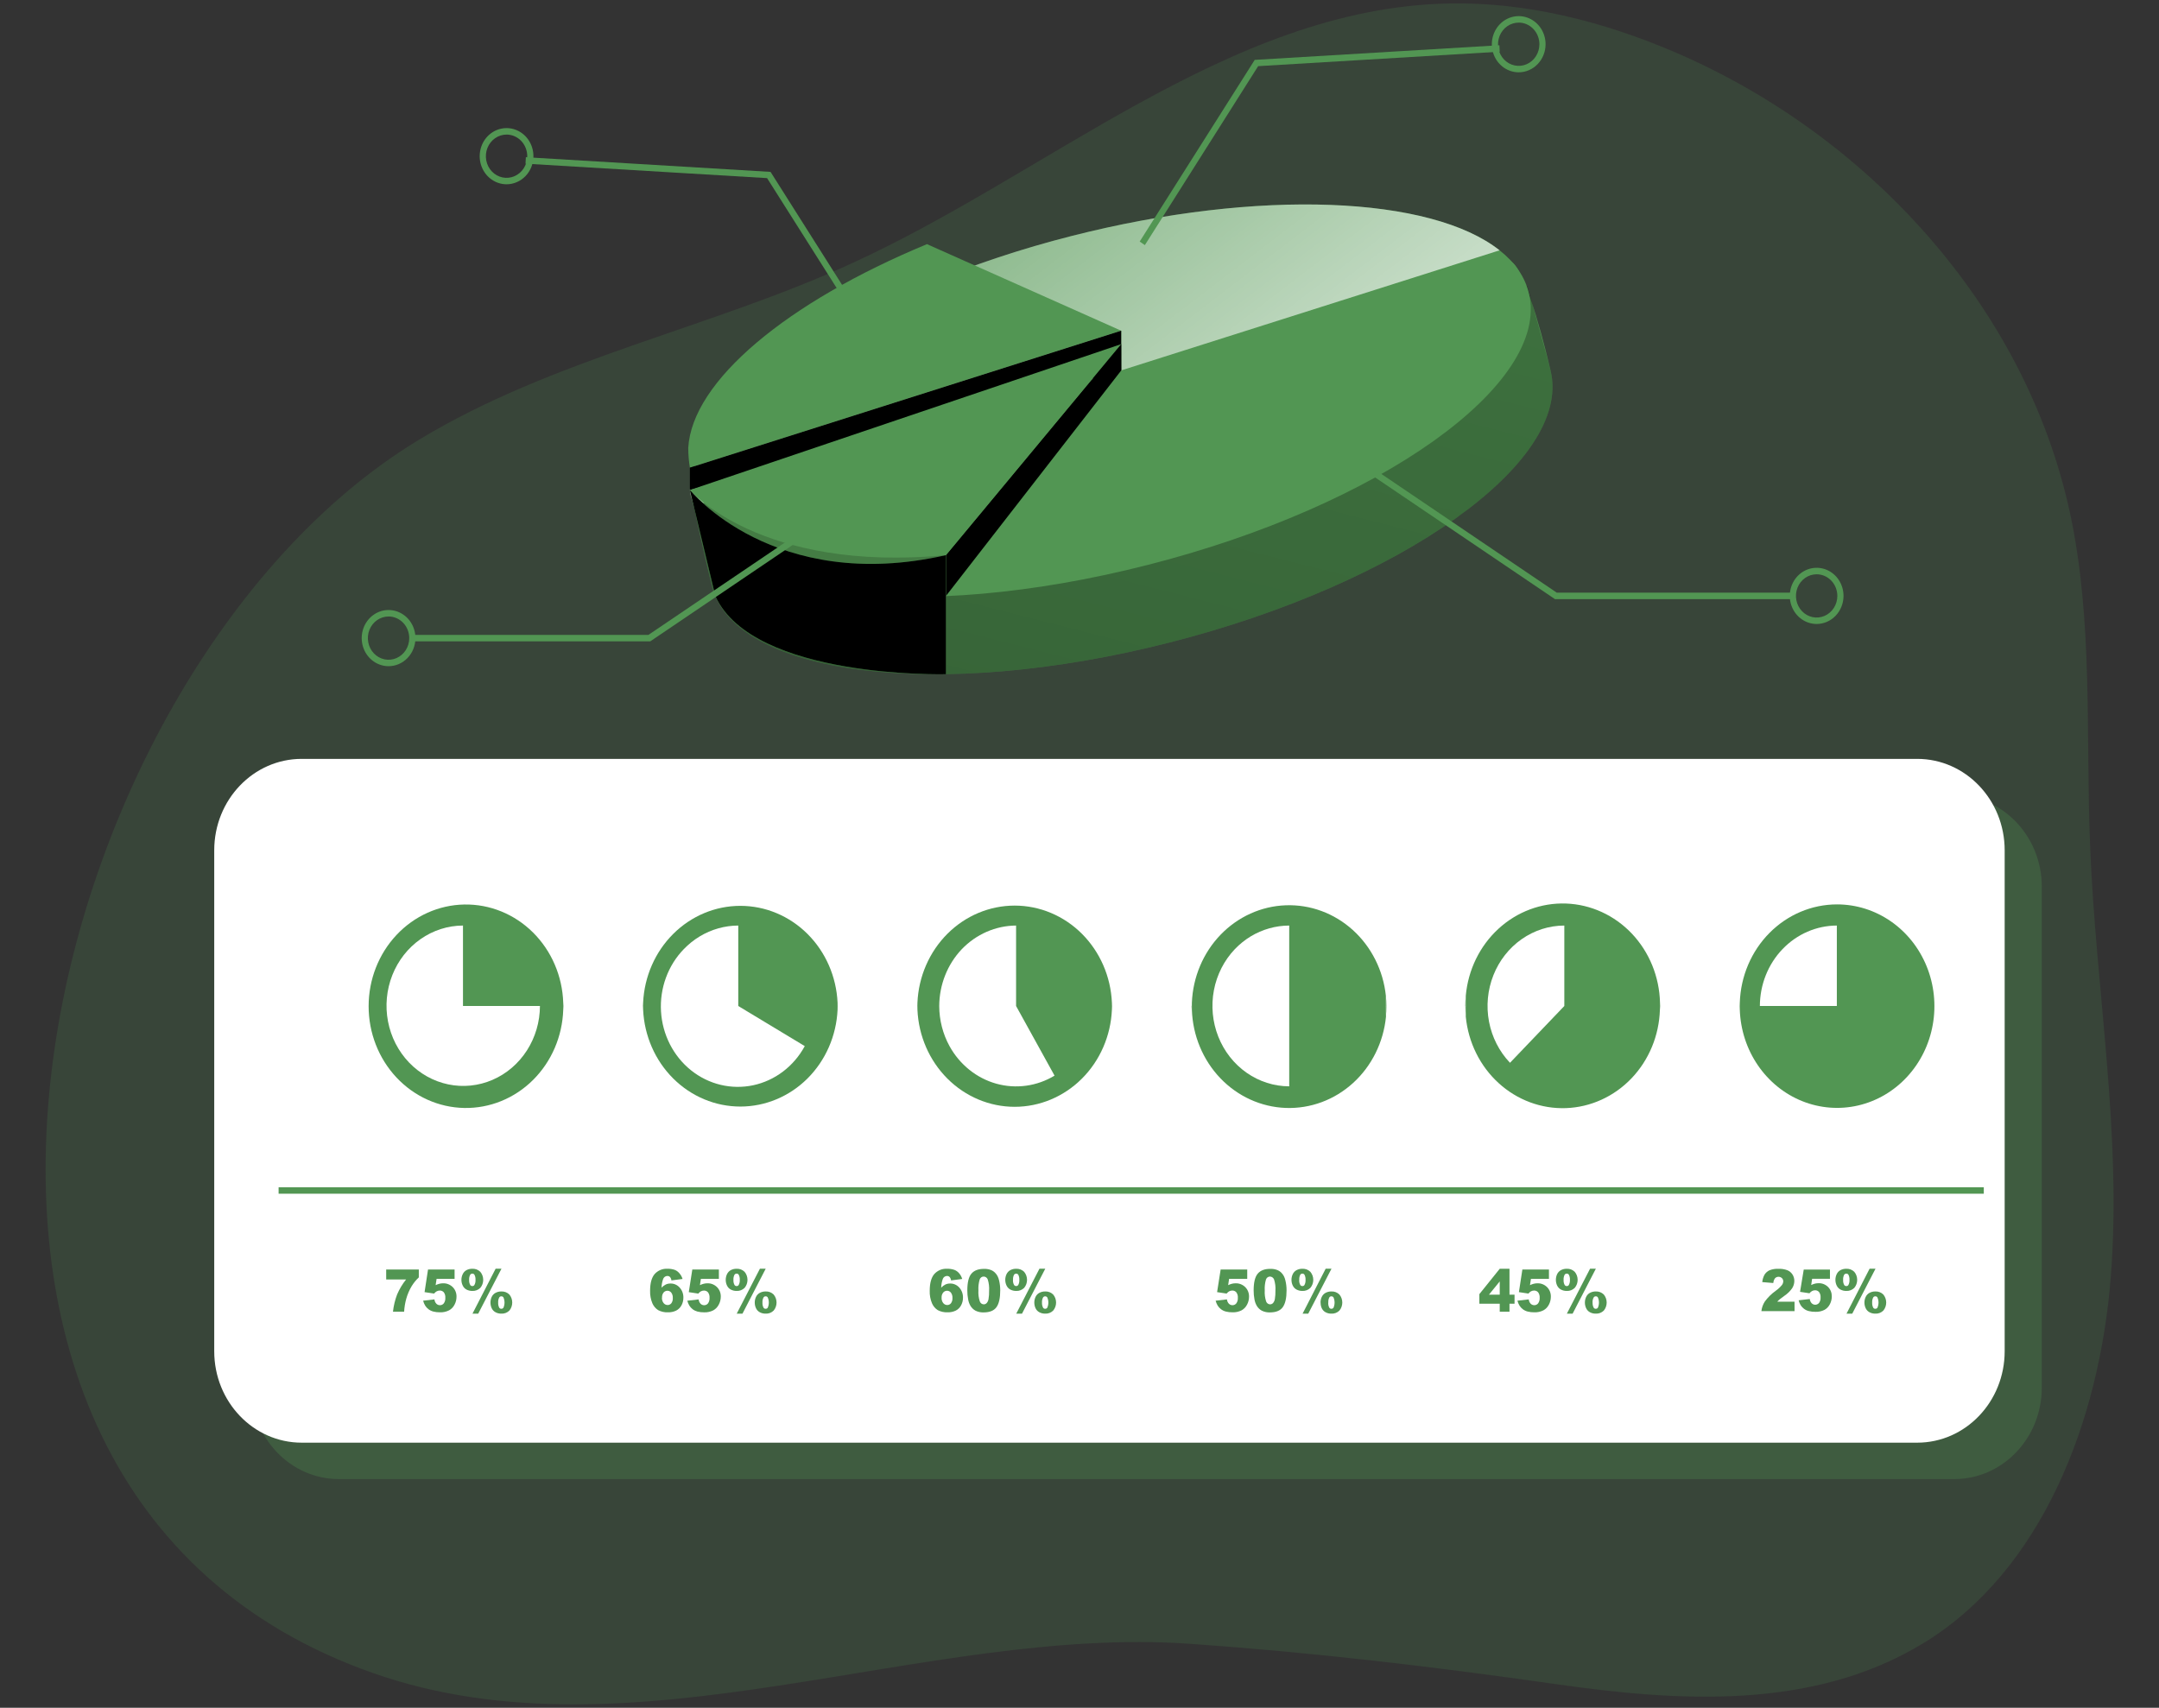 <svg width="292" height="231" viewBox="0 0 292 231" fill="none" xmlns="http://www.w3.org/2000/svg">
<rect x="0" y="0" width="292" height="231" fill="#333333" stroke="none"/>
<g clip-path="url(#clip0)">
<path opacity="0.18" d="M153.851 14.082C141.057 21.123 128.535 29.493 115.404 35.526C96.117 44.408 74.818 48.47 56.583 59.531C4.418 91.157 -21.654 201.065 50.537 226.334C85.649 238.625 124.883 219.811 160.985 222.349C177.56 223.514 193.67 225.406 210.34 227.791C226.872 230.149 245.07 231.407 260.065 222.305C276.187 212.52 283.945 192.193 285.476 172.771C287.007 153.349 283.455 133.918 282.684 114.445C282.072 99.402 283.125 84.125 279.971 69.428C273.864 41.054 252.127 17.968 226.361 6.989C216.735 2.886 206.418 0.268 196.024 0.469C180.986 0.748 167.27 6.698 153.851 14.082Z" fill="#529653"/>
<path d="M158.174 86.91C126.839 94.896 99.108 91.41 96.249 79.123C96.049 78.278 93.591 67.901 93.631 67.011C93.631 66.986 94.975 67.011 94.984 66.97C95.661 55.079 118.699 49.862 147.811 42.434C173.378 35.923 195.311 28.174 204.529 35.478C206.611 37.124 209.207 47.961 209.734 50.227C212.602 62.521 189.515 78.931 158.174 86.91Z" fill="#529653"/>
<path d="M158.174 86.91C126.839 94.896 99.108 91.41 96.249 79.123C96.049 78.278 93.38 66.586 93.38 66.586C94.056 54.692 118.699 49.862 147.811 42.434C173.378 35.923 197.35 31.414 206.571 38.718C206.571 38.718 209.207 47.964 209.734 50.24C212.602 62.521 189.515 78.931 158.174 86.91Z" fill="url(#paint0_linear)"/>
<path opacity="0.29" d="M264.318 107.57H45.825C39.291 107.57 33.995 113.107 33.995 119.938V187.696C33.995 194.526 39.291 200.063 45.825 200.063H264.318C270.851 200.063 276.148 194.526 276.148 187.696V119.938C276.148 113.107 270.851 107.57 264.318 107.57Z" fill="#529653"/>
<path d="M259.297 102.648H40.804C34.27 102.648 28.974 108.185 28.974 115.015V182.773C28.974 189.604 34.27 195.141 40.804 195.141H259.297C265.83 195.141 271.127 189.604 271.127 182.773V115.015C271.127 108.185 265.83 102.648 259.297 102.648Z" fill="white"/>
<path d="M86.957 136.104C86.957 136.264 86.975 136.424 86.981 136.578C86.981 136.418 86.981 136.258 86.981 136.104H86.957Z" fill="#529653"/>
<path d="M86.981 135.627C86.981 135.787 86.957 135.947 86.957 136.104H86.99C86.99 135.944 86.984 135.787 86.981 135.627Z" fill="#529653"/>
<path d="M124.059 136.104C124.059 136.264 124.078 136.424 124.081 136.578C124.081 136.418 124.081 136.258 124.081 136.104H124.059Z" fill="#529653"/>
<path d="M124.081 135.627C124.081 135.787 124.059 135.947 124.059 136.104H124.093C124.093 135.944 124.084 135.787 124.081 135.627Z" fill="#529653"/>
<path d="M76.168 136.104H76.201C76.201 135.944 76.183 135.784 76.177 135.627C76.177 135.787 76.168 135.944 76.168 136.104Z" fill="#529653"/>
<path d="M76.177 136.578C76.177 136.418 76.201 136.258 76.201 136.104H76.168C76.168 136.261 76.177 136.418 76.177 136.578Z" fill="#529653"/>
<path d="M161.199 135.627C161.199 135.787 161.174 135.947 161.174 136.104H161.199C161.199 135.944 161.199 135.787 161.199 135.627Z" fill="#529653"/>
<path d="M113.268 136.104H113.304C113.304 135.941 113.286 135.784 113.28 135.627C113.277 135.787 113.268 135.944 113.268 136.104Z" fill="#529653"/>
<path d="M161.159 136.104C161.159 136.264 161.178 136.424 161.184 136.578C161.184 136.418 161.184 136.258 161.184 136.104H161.159Z" fill="#529653"/>
<path d="M113.28 136.578C113.28 136.418 113.304 136.258 113.304 136.104H113.268C113.268 136.261 113.277 136.418 113.28 136.578Z" fill="#529653"/>
<path d="M150.383 136.578C150.383 136.418 150.404 136.258 150.404 136.104H150.37C150.37 136.261 150.38 136.418 150.383 136.578Z" fill="#529653"/>
<path d="M198.189 136.104C198.188 136.576 198.21 137.047 198.256 137.516C198.28 137.048 198.296 136.578 198.296 136.104H198.189Z" fill="#529653"/>
<path d="M198.244 134.69C198.198 135.16 198.175 135.632 198.176 136.104H198.283C198.296 135.627 198.28 135.157 198.244 134.69Z" fill="#529653"/>
<path d="M150.37 136.104H150.404C150.404 135.944 150.386 135.784 150.383 135.627C150.38 135.787 150.37 135.944 150.37 136.104Z" fill="#529653"/>
<path d="M235.325 136.104C235.325 135.944 235.325 135.784 235.325 135.627C235.325 135.787 235.301 135.947 235.301 136.104H235.325Z" fill="#529653"/>
<path d="M187.436 137.516C187.483 137.047 187.507 136.576 187.507 136.104H187.397C187.397 136.578 187.412 137.048 187.436 137.516Z" fill="#529653"/>
<path d="M187.397 136.104H187.507C187.507 135.632 187.483 135.16 187.436 134.69C187.412 135.157 187.397 135.627 187.397 136.104Z" fill="#529653"/>
<path d="M235.288 136.104C235.288 136.264 235.307 136.424 235.313 136.578C235.313 136.418 235.313 136.258 235.313 136.104H235.288Z" fill="#529653"/>
<path d="M224.499 136.104H224.533C224.533 135.944 224.515 135.784 224.512 135.627C224.509 135.787 224.499 135.944 224.499 136.104Z" fill="#529653"/>
<path d="M224.512 136.578C224.512 136.418 224.533 136.258 224.533 136.104H224.499C224.499 136.261 224.509 136.418 224.512 136.578Z" fill="#529653"/>
<path d="M76.177 135.627C76.057 132.021 74.586 128.608 72.082 126.124C69.579 123.64 66.242 122.284 62.791 122.347C59.34 122.41 56.05 123.887 53.631 126.461C51.211 129.035 49.856 132.499 49.856 136.107C49.856 139.716 51.211 143.18 53.631 145.754C56.05 148.328 59.34 149.805 62.791 149.868C66.242 149.931 69.579 148.575 72.082 146.091C74.586 143.607 76.057 140.194 76.177 136.588C76.177 136.428 76.177 136.268 76.177 136.114C76.177 135.96 76.177 135.787 76.177 135.627Z" fill="#529653"/>
<path d="M113.28 135.627C113.117 132.096 111.66 128.766 109.212 126.327C106.764 123.888 103.512 122.528 100.13 122.528C96.749 122.528 93.497 123.888 91.049 126.327C88.601 128.766 87.144 132.096 86.981 135.627C86.981 135.787 86.981 135.947 86.981 136.104C86.981 136.261 86.981 136.424 86.981 136.578C87.144 140.109 88.601 143.439 91.049 145.878C93.497 148.317 96.749 149.677 100.13 149.677C103.512 149.677 106.764 148.317 109.212 145.878C111.66 143.439 113.117 140.109 113.28 136.578C113.28 136.418 113.28 136.258 113.28 136.104C113.28 135.951 113.277 135.787 113.28 135.627Z" fill="#529653"/>
<path d="M187.436 134.69C187.071 131.242 185.473 128.066 182.964 125.797C180.455 123.528 177.218 122.333 173.902 122.452C170.586 122.57 167.435 123.993 165.08 126.436C162.725 128.879 161.339 132.162 161.199 135.627C161.199 135.787 161.199 135.947 161.199 136.104C161.199 136.261 161.199 136.424 161.199 136.578C161.313 140.064 162.688 143.374 165.047 145.841C167.406 148.307 170.572 149.745 173.906 149.864C177.241 149.983 180.494 148.775 183.008 146.482C185.523 144.19 187.111 140.985 187.452 137.516C187.427 137.048 187.412 136.578 187.412 136.104C187.412 135.631 187.412 135.157 187.436 134.69Z" fill="#529653"/>
<path d="M150.383 135.627C150.228 132.09 148.774 128.751 146.325 126.305C143.876 123.859 140.619 122.494 137.232 122.494C133.845 122.494 130.588 123.859 128.138 126.305C125.689 128.751 124.236 132.09 124.081 135.627C124.081 135.787 124.081 135.947 124.081 136.104C124.081 136.261 124.081 136.424 124.081 136.578C124.236 140.115 125.689 143.454 128.138 145.9C130.588 148.346 133.845 149.711 137.232 149.711C140.619 149.711 143.876 148.346 146.325 145.9C148.774 143.454 150.228 140.115 150.383 136.578C150.383 136.418 150.383 136.258 150.383 136.104C150.383 135.951 150.38 135.787 150.383 135.627Z" fill="#529653"/>
<path d="M224.512 135.627C224.428 132.119 223.065 128.776 220.703 126.283C218.34 123.79 215.155 122.335 211.8 122.215C208.445 122.096 205.173 123.32 202.653 125.639C200.134 127.958 198.556 131.195 198.244 134.689C198.268 135.157 198.283 135.627 198.283 136.104C198.283 136.581 198.283 137.064 198.244 137.516C198.579 140.99 200.165 144.201 202.681 146.498C205.196 148.795 208.453 150.007 211.791 149.888C215.129 149.769 218.299 148.327 220.659 145.856C223.019 143.384 224.391 140.068 224.499 136.578C224.499 136.418 224.499 136.258 224.499 136.104C224.499 135.95 224.509 135.787 224.512 135.627Z" fill="#529653"/>
<path d="M248.453 122.332C245.04 122.334 241.762 123.721 239.308 126.202C236.855 128.682 235.419 132.062 235.304 135.627C235.304 135.787 235.304 135.947 235.304 136.104C235.304 136.261 235.304 136.424 235.304 136.578C235.394 139.278 236.243 141.891 237.745 144.09C239.246 146.289 241.333 147.977 243.746 148.945C246.159 149.912 248.791 150.116 251.314 149.53C253.837 148.945 256.139 147.596 257.933 145.651C259.728 143.707 260.935 141.254 261.405 138.597C261.875 135.94 261.587 133.198 260.576 130.711C259.565 128.225 257.876 126.104 255.721 124.614C253.565 123.124 251.037 122.33 248.453 122.332Z" fill="#529653"/>
<path d="M62.617 136.075V125.193C60.568 125.2 58.567 125.841 56.866 127.036C55.165 128.23 53.84 129.925 53.059 131.905C52.278 133.886 52.075 136.064 52.477 138.165C52.878 140.266 53.865 142.195 55.315 143.71C56.764 145.225 58.609 146.257 60.619 146.677C62.628 147.097 64.712 146.885 66.606 146.068C68.501 145.252 70.121 143.867 71.264 142.088C72.407 140.31 73.02 138.218 73.027 136.075H62.617Z" fill="white"/>
<path d="M99.849 136.075V125.193C98.022 125.199 96.228 125.704 94.644 126.656C93.857 127.13 93.132 127.709 92.486 128.378C91.425 129.47 90.601 130.786 90.069 132.24C89.536 133.693 89.308 135.248 89.4 136.802C89.491 138.355 89.901 139.869 90.6 141.243C91.299 142.617 92.272 143.818 93.452 144.765C94.633 145.712 95.995 146.384 97.445 146.734C98.895 147.085 100.4 147.106 101.859 146.797C103.318 146.487 104.696 145.854 105.901 144.941C107.106 144.027 108.109 142.854 108.844 141.501L99.849 136.075Z" fill="white"/>
<path d="M137.423 136.075V125.193C134.667 125.21 132.028 126.36 130.075 128.394C128.136 130.438 127.042 133.196 127.029 136.075C127.034 137.986 127.516 139.861 128.428 141.517C129.807 144.011 132.077 145.832 134.738 146.58C137.401 147.324 140.237 146.934 142.625 145.495L137.423 136.075Z" fill="white"/>
<path d="M174.364 136.075V125.193C172.537 125.199 170.743 125.704 169.159 126.656C168.377 127.132 167.657 127.71 167.016 128.378C165.565 129.9 164.578 131.836 164.178 133.944C163.779 136.051 163.985 138.235 164.771 140.22C165.557 142.205 166.887 143.903 168.594 145.099C170.301 146.295 172.309 146.936 174.364 146.942V136.059V136.075Z" fill="white"/>
<path d="M211.571 136.075V125.193C209.516 125.198 207.508 125.839 205.801 127.036C204.094 128.232 202.763 129.929 201.978 131.914C201.192 133.9 200.986 136.084 201.385 138.191C201.785 140.299 202.772 142.235 204.223 143.757L211.571 136.075Z" fill="white"/>
<path d="M248.428 136.075V125.193C245.67 125.2 243.026 126.349 241.075 128.388C239.124 130.427 238.026 133.191 238.019 136.075H248.428Z" fill="white"/>
<path d="M52.23 171.718H56.644V172.784C56.275 173.13 55.952 173.526 55.683 173.962C55.363 174.494 55.115 175.07 54.945 175.674C54.788 176.245 54.691 176.832 54.657 177.425H53.148C53.236 176.623 53.425 175.838 53.711 175.088C54.024 174.36 54.431 173.681 54.921 173.069H52.233L52.23 171.718Z" fill="#529653"/>
<path d="M57.89 171.718H61.482V172.979H59.048L58.919 173.834C59.079 173.754 59.246 173.692 59.418 173.648C59.578 173.606 59.743 173.585 59.908 173.584C60.151 173.573 60.393 173.614 60.621 173.703C60.849 173.792 61.057 173.928 61.234 174.103C61.4 174.27 61.532 174.472 61.619 174.696C61.707 174.92 61.749 175.16 61.742 175.402C61.742 175.772 61.653 176.137 61.482 176.461C61.315 176.794 61.056 177.065 60.738 177.239C60.356 177.432 59.936 177.524 59.513 177.508C59.204 177.513 58.895 177.478 58.595 177.402C58.36 177.34 58.138 177.232 57.942 177.082C57.77 176.951 57.622 176.788 57.505 176.602C57.38 176.396 57.286 176.172 57.226 175.936L58.757 175.76C58.776 175.981 58.868 176.188 59.017 176.346C59.148 176.477 59.323 176.548 59.504 176.545C59.603 176.547 59.701 176.526 59.791 176.482C59.882 176.439 59.961 176.375 60.024 176.295C60.176 176.079 60.249 175.813 60.229 175.546C60.251 175.28 60.178 175.014 60.024 174.8C59.953 174.722 59.867 174.66 59.772 174.619C59.676 174.578 59.573 174.559 59.47 174.563C59.323 174.565 59.178 174.603 59.048 174.675C58.919 174.752 58.805 174.853 58.711 174.973L57.422 174.778L57.89 171.718Z" fill="#529653"/>
<path d="M62.406 173.117C62.405 172.855 62.463 172.596 62.575 172.361C62.681 172.126 62.857 171.933 63.077 171.811C63.325 171.677 63.602 171.611 63.882 171.619C64.079 171.608 64.275 171.639 64.461 171.709C64.646 171.779 64.815 171.888 64.96 172.029C65.214 172.329 65.354 172.716 65.354 173.117C65.354 173.518 65.214 173.905 64.96 174.205C64.815 174.345 64.646 174.454 64.461 174.524C64.275 174.595 64.079 174.626 63.882 174.615C63.602 174.622 63.325 174.556 63.077 174.423C62.856 174.301 62.68 174.108 62.575 173.872C62.462 173.638 62.405 173.379 62.406 173.117ZM63.45 173.117C63.431 173.36 63.484 173.603 63.6 173.814C63.632 173.861 63.674 173.899 63.723 173.924C63.773 173.95 63.827 173.961 63.882 173.959C63.936 173.963 63.991 173.952 64.04 173.926C64.089 173.901 64.13 173.862 64.16 173.814C64.277 173.603 64.329 173.36 64.311 173.117C64.328 172.873 64.276 172.629 64.16 172.416C64.13 172.369 64.088 172.332 64.039 172.308C63.99 172.283 63.936 172.273 63.882 172.278C63.828 172.275 63.773 172.285 63.724 172.309C63.675 172.333 63.632 172.37 63.6 172.416C63.483 172.63 63.431 172.877 63.45 173.123V173.117ZM67.032 171.612H67.822L64.675 177.694H63.9L67.032 171.612ZM66.334 176.189C66.334 175.928 66.389 175.67 66.496 175.434C66.605 175.199 66.783 175.006 67.005 174.883C67.251 174.749 67.526 174.682 67.804 174.688C68.001 174.677 68.199 174.708 68.385 174.778C68.572 174.848 68.742 174.957 68.888 175.098C69.14 175.4 69.279 175.787 69.279 176.188C69.279 176.589 69.14 176.976 68.888 177.278C68.742 177.418 68.572 177.527 68.385 177.598C68.199 177.668 68.001 177.699 67.804 177.687C67.526 177.695 67.251 177.628 67.005 177.492C66.783 177.372 66.605 177.18 66.496 176.945C66.39 176.711 66.335 176.455 66.334 176.196V176.189ZM67.378 176.189C67.36 176.433 67.412 176.677 67.525 176.89C67.556 176.937 67.598 176.974 67.647 176.998C67.695 177.023 67.75 177.033 67.804 177.028C67.858 177.032 67.913 177.021 67.963 176.997C68.013 176.973 68.056 176.936 68.088 176.89C68.185 176.67 68.235 176.431 68.235 176.189C68.235 175.947 68.185 175.708 68.088 175.488C68.056 175.441 68.013 175.404 67.964 175.379C67.914 175.354 67.859 175.344 67.804 175.348C67.749 175.343 67.695 175.355 67.646 175.38C67.597 175.405 67.555 175.444 67.525 175.492C67.409 175.708 67.358 175.955 67.378 176.202V176.189Z" fill="#529653"/>
<path d="M92.314 172.998L90.808 173.194C90.791 173.02 90.722 172.857 90.612 172.726C90.518 172.636 90.394 172.588 90.266 172.592C90.145 172.59 90.027 172.626 89.925 172.695C89.824 172.764 89.745 172.863 89.697 172.979C89.555 173.361 89.481 173.767 89.476 174.176C89.636 174.001 89.825 173.857 90.034 173.751C90.241 173.654 90.467 173.607 90.695 173.613C90.924 173.609 91.151 173.656 91.362 173.75C91.573 173.843 91.763 173.982 91.919 174.157C92.087 174.339 92.219 174.555 92.305 174.792C92.392 175.028 92.433 175.28 92.425 175.533C92.428 175.894 92.34 176.25 92.171 176.564C92.007 176.867 91.761 177.113 91.463 177.268C91.11 177.44 90.723 177.522 90.334 177.508C89.879 177.529 89.427 177.428 89.02 177.217C88.672 176.998 88.397 176.673 88.23 176.285C88.01 175.753 87.906 175.176 87.924 174.595C87.924 173.568 88.132 172.813 88.536 172.336C88.756 172.093 89.023 171.903 89.32 171.779C89.616 171.656 89.935 171.601 90.254 171.619C90.603 171.606 90.952 171.659 91.283 171.776C91.519 171.876 91.729 172.034 91.895 172.237C92.086 172.456 92.229 172.716 92.314 172.998ZM89.528 175.533C89.513 175.796 89.593 176.056 89.752 176.26C89.819 176.343 89.902 176.41 89.996 176.455C90.09 176.5 90.193 176.523 90.297 176.522C90.391 176.524 90.485 176.503 90.572 176.462C90.658 176.421 90.734 176.361 90.796 176.285C90.943 176.083 91.014 175.831 90.995 175.578C91.013 175.316 90.941 175.056 90.79 174.845C90.727 174.765 90.648 174.7 90.559 174.657C90.469 174.613 90.371 174.591 90.272 174.592C90.172 174.59 90.073 174.61 89.982 174.652C89.89 174.694 89.808 174.757 89.743 174.836C89.593 175.033 89.521 175.282 89.541 175.533H89.528Z" fill="#529653"/>
<path d="M93.634 171.718H97.228V172.979H94.794L94.663 173.834C94.823 173.753 94.992 173.691 95.165 173.648C95.324 173.606 95.487 173.585 95.651 173.584C95.894 173.573 96.137 173.614 96.365 173.703C96.592 173.792 96.8 173.928 96.977 174.103C97.144 174.27 97.275 174.472 97.363 174.696C97.45 174.92 97.492 175.16 97.485 175.402C97.482 175.775 97.389 176.14 97.213 176.465C97.046 176.797 96.787 177.068 96.469 177.242C96.088 177.435 95.667 177.527 95.244 177.511C94.935 177.516 94.626 177.481 94.326 177.406C94.091 177.342 93.87 177.234 93.674 177.086C93.502 176.953 93.354 176.791 93.236 176.605C93.114 176.398 93.02 176.174 92.957 175.94L94.488 175.764C94.511 175.984 94.602 176.189 94.748 176.349C94.88 176.479 95.054 176.55 95.235 176.548C95.335 176.55 95.433 176.529 95.524 176.486C95.615 176.442 95.695 176.378 95.759 176.298C95.909 176.082 95.982 175.816 95.964 175.549C95.985 175.282 95.911 175.017 95.755 174.803C95.685 174.725 95.599 174.663 95.503 174.622C95.407 174.581 95.305 174.562 95.201 174.567C95.054 174.568 94.909 174.606 94.779 174.679C94.651 174.756 94.538 174.856 94.445 174.976L93.156 174.781L93.634 171.718Z" fill="#529653"/>
<path d="M98.153 173.117C98.152 172.855 98.209 172.597 98.318 172.361C98.426 172.126 98.603 171.933 98.823 171.811C99.072 171.677 99.349 171.611 99.628 171.619C99.825 171.608 100.021 171.639 100.206 171.709C100.39 171.78 100.559 171.888 100.703 172.029C100.957 172.329 101.097 172.716 101.097 173.117C101.097 173.518 100.957 173.905 100.703 174.205C100.559 174.345 100.39 174.454 100.206 174.524C100.021 174.594 99.825 174.625 99.628 174.615C99.349 174.622 99.072 174.556 98.823 174.423C98.602 174.301 98.425 174.108 98.318 173.872C98.208 173.637 98.152 173.378 98.153 173.117ZM99.197 173.117C99.178 173.359 99.23 173.602 99.344 173.814C99.375 173.862 99.418 173.9 99.468 173.925C99.518 173.95 99.573 173.962 99.628 173.959C99.682 173.962 99.736 173.951 99.785 173.925C99.833 173.9 99.874 173.862 99.904 173.814C100.02 173.603 100.073 173.36 100.054 173.117C100.071 172.873 100.019 172.629 99.904 172.416C99.874 172.37 99.832 172.333 99.784 172.308C99.735 172.284 99.682 172.274 99.628 172.278C99.574 172.274 99.519 172.285 99.469 172.309C99.419 172.333 99.376 172.37 99.344 172.416C99.229 172.631 99.178 172.877 99.197 173.123V173.117ZM102.776 171.612H103.559L100.415 177.694H99.638L102.776 171.612ZM102.078 176.189C102.077 175.928 102.133 175.669 102.243 175.434C102.35 175.198 102.527 175.005 102.748 174.883C102.996 174.749 103.271 174.682 103.55 174.688C103.747 174.677 103.945 174.707 104.131 174.778C104.316 174.848 104.486 174.957 104.631 175.098C104.885 175.399 105.026 175.786 105.026 176.188C105.026 176.589 104.885 176.977 104.631 177.278C104.486 177.418 104.316 177.527 104.131 177.598C103.945 177.668 103.747 177.699 103.55 177.687C103.271 177.695 102.995 177.628 102.748 177.492C102.527 177.373 102.349 177.18 102.243 176.945C102.134 176.711 102.078 176.455 102.078 176.196V176.189ZM103.122 176.189C103.103 176.433 103.155 176.678 103.272 176.89C103.302 176.937 103.344 176.974 103.393 176.998C103.442 177.023 103.496 177.033 103.55 177.028C103.604 177.031 103.659 177.021 103.708 176.997C103.757 176.973 103.8 176.936 103.832 176.89C103.931 176.671 103.982 176.432 103.982 176.189C103.982 175.947 103.931 175.708 103.832 175.488C103.801 175.441 103.759 175.402 103.71 175.378C103.66 175.353 103.605 175.342 103.55 175.348C103.496 175.343 103.441 175.355 103.392 175.38C103.343 175.405 103.302 175.444 103.272 175.492C103.153 175.707 103.1 175.955 103.122 176.202V176.189Z" fill="#529653"/>
<path d="M130.137 172.998L128.63 173.194C128.611 173.02 128.541 172.857 128.431 172.726C128.338 172.637 128.215 172.588 128.088 172.592C127.967 172.59 127.848 172.626 127.746 172.694C127.644 172.763 127.564 172.863 127.516 172.979C127.378 173.362 127.303 173.767 127.296 174.176C127.455 174.001 127.644 173.857 127.853 173.751C128.061 173.655 128.287 173.608 128.514 173.613C128.743 173.61 128.97 173.657 129.181 173.751C129.392 173.844 129.582 173.983 129.739 174.157C129.905 174.341 130.035 174.557 130.121 174.793C130.207 175.029 130.248 175.281 130.241 175.533C130.244 175.894 130.157 176.25 129.987 176.564C129.825 176.869 129.578 177.114 129.279 177.268C128.926 177.44 128.539 177.522 128.15 177.508C127.695 177.528 127.244 177.428 126.836 177.217C126.488 176.999 126.214 176.673 126.049 176.285C125.828 175.753 125.723 175.176 125.743 174.595C125.743 173.568 125.952 172.813 126.356 172.336C126.576 172.093 126.843 171.903 127.14 171.779C127.438 171.655 127.757 171.601 128.076 171.619C128.424 171.606 128.772 171.659 129.102 171.776C129.343 171.875 129.558 172.033 129.729 172.237C129.915 172.458 130.054 172.717 130.137 172.998ZM127.348 175.533C127.332 175.796 127.412 176.056 127.571 176.26C127.638 176.343 127.722 176.41 127.817 176.456C127.912 176.501 128.015 176.524 128.119 176.522C128.213 176.523 128.307 176.503 128.392 176.462C128.478 176.421 128.554 176.361 128.615 176.285C128.763 176.084 128.835 175.832 128.817 175.578C128.835 175.316 128.761 175.055 128.609 174.845C128.547 174.765 128.468 174.7 128.378 174.657C128.288 174.613 128.19 174.591 128.092 174.592C127.992 174.59 127.893 174.611 127.801 174.653C127.71 174.695 127.628 174.757 127.562 174.836C127.409 175.032 127.333 175.281 127.348 175.533Z" fill="#529653"/>
<path d="M130.829 174.544C130.829 173.462 131.015 172.705 131.389 172.272C131.759 171.84 132.329 171.632 133.091 171.632C133.398 171.622 133.704 171.67 133.994 171.776C134.208 171.855 134.404 171.981 134.57 172.144C134.71 172.282 134.829 172.443 134.922 172.621C135.014 172.806 135.083 173.003 135.127 173.206C135.23 173.641 135.281 174.087 135.28 174.535C135.28 175.57 135.113 176.325 134.778 176.801C134.443 177.277 133.868 177.517 133.051 177.521C132.668 177.538 132.287 177.459 131.94 177.29C131.654 177.137 131.414 176.904 131.245 176.618C131.093 176.353 130.989 176.062 130.939 175.757C130.861 175.358 130.824 174.952 130.829 174.544ZM132.329 174.544C132.296 175.047 132.359 175.552 132.515 176.029C132.555 176.145 132.627 176.245 132.722 176.317C132.817 176.388 132.931 176.427 133.048 176.429C133.122 176.43 133.195 176.415 133.263 176.386C133.332 176.357 133.394 176.314 133.446 176.26C133.577 176.111 133.663 175.925 133.694 175.725C133.759 175.349 133.785 174.968 133.774 174.586C133.808 174.07 133.745 173.553 133.59 173.062C133.547 172.947 133.471 172.847 133.372 172.778C133.274 172.708 133.158 172.671 133.039 172.672C132.92 172.67 132.803 172.708 132.706 172.78C132.608 172.852 132.535 172.954 132.497 173.072C132.358 173.548 132.301 174.047 132.329 174.544Z" fill="#529653"/>
<path d="M135.96 173.117C135.959 172.855 136.016 172.597 136.125 172.361C136.233 172.126 136.41 171.933 136.63 171.811C136.879 171.677 137.156 171.611 137.435 171.619C137.632 171.608 137.829 171.639 138.014 171.709C138.199 171.779 138.369 171.888 138.513 172.029C138.765 172.33 138.904 172.716 138.904 173.117C138.904 173.517 138.765 173.904 138.513 174.205C138.369 174.345 138.199 174.454 138.014 174.524C137.829 174.595 137.632 174.626 137.435 174.615C137.156 174.622 136.879 174.556 136.63 174.423C136.409 174.301 136.232 174.108 136.125 173.872C136.015 173.637 135.959 173.378 135.96 173.117ZM137.004 173.117C136.985 173.36 137.037 173.603 137.154 173.814C137.187 173.859 137.229 173.895 137.278 173.92C137.326 173.945 137.38 173.958 137.434 173.958C137.488 173.958 137.541 173.945 137.59 173.92C137.638 173.895 137.681 173.859 137.714 173.814C137.828 173.602 137.879 173.359 137.861 173.117C137.877 172.873 137.826 172.63 137.714 172.416C137.68 172.373 137.637 172.338 137.589 172.314C137.54 172.291 137.487 172.278 137.434 172.278C137.38 172.278 137.328 172.291 137.279 172.314C137.231 172.338 137.188 172.373 137.154 172.416C137.039 172.631 136.99 172.878 137.013 173.123L137.004 173.117ZM140.583 171.612H141.369L138.222 177.694H137.445L140.583 171.612ZM139.888 176.189C139.887 175.928 139.943 175.67 140.05 175.434C140.158 175.199 140.335 175.006 140.555 174.883C140.803 174.75 141.078 174.683 141.357 174.688C141.554 174.677 141.752 174.707 141.938 174.778C142.123 174.848 142.293 174.957 142.438 175.098C142.692 175.399 142.833 175.786 142.833 176.188C142.833 176.589 142.692 176.977 142.438 177.278C142.293 177.418 142.123 177.527 141.938 177.598C141.752 177.668 141.554 177.699 141.357 177.687C141.078 177.694 140.802 177.627 140.555 177.492C140.334 177.372 140.157 177.18 140.05 176.945C139.943 176.711 139.888 176.455 139.888 176.196V176.189ZM140.929 176.189C140.912 176.433 140.964 176.677 141.079 176.89C141.109 176.937 141.151 176.974 141.2 176.998C141.249 177.023 141.303 177.033 141.357 177.028C141.411 177.032 141.466 177.021 141.515 176.997C141.564 176.973 141.607 176.936 141.639 176.89C141.738 176.671 141.789 176.432 141.789 176.189C141.789 175.947 141.738 175.708 141.639 175.488C141.606 175.444 141.563 175.408 141.515 175.383C141.466 175.358 141.413 175.345 141.359 175.345C141.305 175.345 141.251 175.358 141.203 175.383C141.154 175.408 141.112 175.444 141.079 175.488C140.961 175.705 140.908 175.954 140.929 176.202V176.189Z" fill="#529653"/>
<path d="M165.09 171.718H168.685V172.979H166.235L166.104 173.834C166.264 173.755 166.431 173.693 166.603 173.648C166.763 173.607 166.927 173.585 167.092 173.584C167.336 173.574 167.579 173.615 167.807 173.704C168.035 173.793 168.244 173.928 168.421 174.103C168.588 174.27 168.719 174.473 168.806 174.696C168.894 174.92 168.936 175.16 168.929 175.402C168.928 175.773 168.838 176.137 168.666 176.461C168.5 176.793 168.242 177.064 167.925 177.239C167.544 177.431 167.124 177.523 166.701 177.508C166.391 177.514 166.083 177.478 165.782 177.402C165.546 177.34 165.324 177.231 165.127 177.082C164.956 176.949 164.808 176.787 164.689 176.602C164.567 176.395 164.474 176.171 164.411 175.936L165.941 175.76C165.962 175.982 166.055 176.189 166.205 176.346C166.335 176.476 166.509 176.547 166.688 176.545C166.788 176.547 166.887 176.526 166.977 176.482C167.068 176.439 167.148 176.375 167.212 176.295C167.364 176.079 167.437 175.813 167.417 175.546C167.44 175.279 167.365 175.013 167.209 174.8C167.139 174.722 167.053 174.66 166.958 174.619C166.863 174.578 166.761 174.559 166.658 174.563C166.509 174.564 166.363 174.603 166.232 174.675C166.105 174.753 165.992 174.854 165.898 174.973L164.61 174.778L165.09 171.718Z" fill="#529653"/>
<path d="M169.554 174.544C169.554 173.462 169.74 172.705 170.111 172.272C170.483 171.839 171.051 171.625 171.816 171.632C172.122 171.622 172.427 171.67 172.717 171.776C172.931 171.856 173.128 171.981 173.295 172.144C173.434 172.283 173.552 172.444 173.644 172.621C173.737 172.805 173.806 173.002 173.849 173.206C173.955 173.641 174.007 174.087 174.005 174.535C174.005 175.57 173.837 176.325 173.5 176.801C173.164 177.277 172.588 177.517 171.774 177.521C171.391 177.538 171.01 177.459 170.662 177.29C170.377 177.137 170.137 176.905 169.97 176.618C169.819 176.353 169.715 176.062 169.664 175.757C169.588 175.358 169.551 174.951 169.554 174.544ZM171.054 174.544C171.022 175.047 171.085 175.552 171.238 176.029C171.277 176.145 171.35 176.245 171.445 176.316C171.54 176.387 171.653 176.427 171.771 176.429C171.92 176.431 172.065 176.37 172.172 176.26C172.301 176.11 172.387 175.925 172.42 175.725C172.482 175.349 172.509 174.968 172.499 174.586C172.533 174.07 172.471 173.553 172.315 173.062C172.269 172.948 172.192 172.85 172.094 172.781C171.995 172.712 171.88 172.674 171.761 172.672C171.642 172.671 171.526 172.708 171.428 172.78C171.331 172.852 171.258 172.954 171.219 173.072C171.081 173.549 171.025 174.047 171.054 174.544Z" fill="#529653"/>
<path d="M174.67 173.117C174.669 172.855 174.726 172.597 174.835 172.361C174.943 172.125 175.121 171.932 175.343 171.811C175.591 171.677 175.867 171.611 176.145 171.619C176.342 171.608 176.539 171.639 176.724 171.709C176.909 171.779 177.079 171.888 177.223 172.029C177.477 172.329 177.618 172.716 177.618 173.117C177.618 173.518 177.477 173.905 177.223 174.205C177.079 174.345 176.909 174.454 176.724 174.524C176.539 174.595 176.342 174.626 176.145 174.615C175.867 174.622 175.591 174.556 175.343 174.423C175.121 174.302 174.942 174.109 174.835 173.872C174.725 173.637 174.669 173.378 174.67 173.117ZM175.714 173.117C175.695 173.36 175.747 173.603 175.864 173.814C175.894 173.863 175.936 173.902 175.986 173.927C176.035 173.952 176.09 173.963 176.145 173.959C176.2 173.963 176.255 173.952 176.304 173.926C176.353 173.901 176.394 173.862 176.424 173.814C176.538 173.602 176.589 173.359 176.571 173.117C176.587 172.873 176.536 172.63 176.424 172.416C176.393 172.369 176.351 172.332 176.303 172.308C176.254 172.283 176.199 172.273 176.145 172.278C176.091 172.274 176.037 172.285 175.988 172.309C175.938 172.333 175.896 172.37 175.864 172.416C175.751 172.632 175.703 172.878 175.726 173.123L175.714 173.117ZM179.293 171.612H180.08L176.935 177.694H176.17L179.293 171.612ZM178.598 176.189C178.596 175.928 178.651 175.669 178.76 175.434C178.869 175.199 179.045 175.007 179.265 174.883C179.513 174.749 179.789 174.682 180.067 174.688C180.265 174.677 180.462 174.707 180.648 174.778C180.833 174.848 181.004 174.957 181.148 175.098C181.402 175.399 181.543 175.786 181.543 176.188C181.543 176.589 181.402 176.977 181.148 177.278C181.004 177.419 180.833 177.528 180.648 177.598C180.462 177.668 180.265 177.699 180.067 177.687C179.788 177.695 179.512 177.628 179.265 177.492C179.045 177.371 178.868 177.179 178.76 176.945C178.656 176.71 178.605 176.454 178.61 176.196L178.598 176.189ZM179.642 176.189C179.624 176.433 179.675 176.677 179.789 176.89C179.819 176.937 179.861 176.974 179.91 176.998C179.959 177.023 180.013 177.033 180.067 177.028C180.122 177.031 180.177 177.021 180.226 176.997C180.276 176.973 180.319 176.936 180.352 176.89C180.449 176.67 180.499 176.431 180.499 176.189C180.499 175.947 180.449 175.708 180.352 175.488C180.32 175.442 180.277 175.405 180.227 175.38C180.177 175.355 180.122 175.344 180.067 175.348C180.013 175.343 179.958 175.355 179.909 175.38C179.86 175.405 179.819 175.444 179.789 175.492C179.677 175.709 179.63 175.957 179.654 176.202L179.642 176.189Z" fill="#529653"/>
<path d="M202.836 176.346H200.081V175.047L202.836 171.619H204.155V175.12H204.838V176.346H204.155V177.425H202.836V176.346ZM202.836 175.12V173.328L201.379 175.12H202.836Z" fill="#529653"/>
<path d="M205.898 171.718H209.492V172.979H207.058L206.926 173.834C207.086 173.754 207.253 173.692 207.425 173.648C207.586 173.606 207.75 173.585 207.915 173.584C208.158 173.573 208.4 173.614 208.628 173.703C208.856 173.792 209.064 173.928 209.241 174.103C209.408 174.27 209.539 174.472 209.626 174.696C209.714 174.92 209.756 175.16 209.749 175.402C209.749 175.772 209.66 176.137 209.489 176.461C209.322 176.794 209.063 177.065 208.745 177.239C208.364 177.432 207.943 177.524 207.52 177.508C207.211 177.514 206.902 177.478 206.602 177.402C206.366 177.34 206.143 177.232 205.946 177.082C205.775 176.95 205.627 176.788 205.509 176.602C205.386 176.396 205.292 176.171 205.23 175.936L206.761 175.76C206.782 175.981 206.874 176.187 207.021 176.346C207.153 176.475 207.327 176.547 207.508 176.545C207.608 176.547 207.706 176.526 207.797 176.482C207.888 176.439 207.968 176.375 208.031 176.295C208.182 176.078 208.255 175.813 208.237 175.546C208.258 175.279 208.183 175.013 208.028 174.8C207.958 174.722 207.872 174.66 207.776 174.619C207.68 174.578 207.577 174.559 207.474 174.563C207.327 174.565 207.182 174.603 207.052 174.675C206.924 174.752 206.811 174.853 206.718 174.973L205.429 174.778L205.898 171.718Z" fill="#529653"/>
<path d="M210.429 173.117C210.428 172.855 210.484 172.597 210.591 172.361C210.701 172.127 210.879 171.934 211.099 171.811C211.347 171.677 211.623 171.611 211.901 171.619C212.098 171.608 212.295 171.638 212.48 171.708C212.665 171.779 212.835 171.888 212.979 172.029C213.233 172.329 213.373 172.716 213.373 173.117C213.373 173.518 213.233 173.905 212.979 174.205C212.835 174.346 212.665 174.455 212.48 174.525C212.295 174.595 212.098 174.626 211.901 174.615C211.623 174.622 211.347 174.556 211.099 174.423C210.878 174.3 210.7 174.107 210.591 173.872C210.484 173.636 210.428 173.378 210.429 173.117ZM211.473 173.117C211.454 173.359 211.506 173.602 211.62 173.814C211.651 173.861 211.693 173.899 211.743 173.924C211.792 173.95 211.846 173.961 211.901 173.959C211.956 173.963 212.01 173.952 212.059 173.926C212.108 173.901 212.15 173.862 212.18 173.814C212.296 173.603 212.349 173.36 212.33 173.117C212.347 172.873 212.295 172.629 212.18 172.416C212.149 172.369 212.107 172.332 212.058 172.308C212.009 172.283 211.955 172.273 211.901 172.278C211.847 172.275 211.793 172.285 211.744 172.309C211.694 172.333 211.652 172.37 211.62 172.416C211.505 172.631 211.454 172.877 211.473 173.123V173.117ZM215.052 171.612H215.835L212.691 177.694H211.913L215.052 171.612ZM214.353 176.189C214.353 175.928 214.409 175.669 214.519 175.434C214.625 175.199 214.801 175.006 215.021 174.883C215.27 174.749 215.546 174.682 215.826 174.688C216.023 174.677 216.221 174.708 216.406 174.778C216.592 174.849 216.762 174.957 216.907 175.098C217.159 175.4 217.299 175.787 217.299 176.188C217.299 176.589 217.159 176.976 216.907 177.278C216.762 177.418 216.592 177.527 216.406 177.597C216.221 177.668 216.023 177.698 215.826 177.687C215.546 177.695 215.269 177.628 215.021 177.492C214.801 177.372 214.625 177.18 214.519 176.945C214.41 176.711 214.353 176.455 214.353 176.196V176.189ZM215.397 176.189C215.379 176.433 215.431 176.678 215.547 176.89C215.578 176.937 215.62 176.974 215.669 176.998C215.718 177.023 215.772 177.033 215.826 177.028C215.88 177.031 215.934 177.021 215.984 176.997C216.033 176.973 216.076 176.936 216.108 176.89C216.204 176.67 216.255 176.431 216.255 176.189C216.255 175.947 216.204 175.708 216.108 175.488C216.077 175.441 216.035 175.402 215.985 175.378C215.936 175.353 215.881 175.342 215.826 175.348C215.772 175.343 215.717 175.355 215.668 175.38C215.619 175.405 215.577 175.444 215.547 175.492C215.425 175.706 215.37 175.954 215.388 176.202L215.397 176.189Z" fill="#529653"/>
<path d="M248.236 173.117C248.235 172.855 248.291 172.597 248.401 172.361C248.509 172.126 248.686 171.933 248.906 171.811C249.154 171.678 249.43 171.612 249.708 171.619C249.905 171.608 250.103 171.638 250.288 171.709C250.474 171.779 250.644 171.888 250.789 172.029C251.041 172.33 251.18 172.716 251.18 173.117C251.18 173.517 251.041 173.904 250.789 174.205C250.644 174.346 250.474 174.454 250.288 174.525C250.103 174.595 249.905 174.626 249.708 174.615C249.43 174.622 249.154 174.556 248.906 174.423C248.685 174.301 248.508 174.108 248.401 173.872C248.291 173.637 248.235 173.378 248.236 173.117ZM249.28 173.117C249.261 173.359 249.312 173.602 249.426 173.814C249.458 173.861 249.501 173.899 249.55 173.924C249.599 173.949 249.653 173.961 249.708 173.959C249.763 173.963 249.818 173.952 249.868 173.927C249.918 173.902 249.96 173.863 249.99 173.814C250.104 173.602 250.155 173.359 250.137 173.117C250.153 172.873 250.102 172.63 249.99 172.416C249.958 172.37 249.915 172.333 249.866 172.309C249.817 172.285 249.762 172.274 249.708 172.278C249.654 172.275 249.6 172.286 249.551 172.31C249.502 172.334 249.459 172.37 249.426 172.416C249.312 172.631 249.261 172.877 249.28 173.123V173.117ZM252.858 171.612H253.658L250.51 177.694H249.736L252.858 171.612ZM252.16 176.189C252.16 175.928 252.216 175.669 252.326 175.434C252.434 175.199 252.611 175.006 252.831 174.883C253.078 174.749 253.354 174.682 253.633 174.688C253.83 174.677 254.028 174.707 254.213 174.778C254.399 174.848 254.569 174.957 254.714 175.098C254.966 175.4 255.106 175.787 255.106 176.188C255.106 176.589 254.966 176.976 254.714 177.278C254.569 177.418 254.399 177.527 254.213 177.598C254.028 177.668 253.83 177.699 253.633 177.687C253.354 177.695 253.078 177.628 252.831 177.492C252.61 177.372 252.433 177.18 252.326 176.945C252.217 176.711 252.16 176.455 252.16 176.196V176.189ZM253.208 176.189C253.19 176.433 253.241 176.677 253.354 176.89C253.385 176.937 253.427 176.974 253.476 176.998C253.525 177.023 253.579 177.033 253.633 177.028C253.687 177.031 253.741 177.021 253.791 176.997C253.84 176.973 253.883 176.936 253.915 176.89C254.013 176.671 254.065 176.432 254.065 176.189C254.065 175.947 254.013 175.708 253.915 175.488C253.884 175.441 253.842 175.402 253.792 175.378C253.743 175.353 253.688 175.342 253.633 175.348C253.579 175.343 253.524 175.355 253.475 175.38C253.426 175.405 253.384 175.444 253.354 175.492C253.238 175.708 253.187 175.955 253.208 176.202V176.189Z" fill="#529653"/>
<path d="M242.71 177.348H238.224C238.279 176.88 238.439 176.432 238.693 176.042C239.105 175.483 239.6 174.996 240.159 174.599C240.47 174.38 240.752 174.119 240.998 173.824C241.109 173.681 241.173 173.505 241.182 173.322C241.182 173.24 241.167 173.158 241.136 173.083C241.105 173.007 241.059 172.939 241.001 172.883C240.875 172.766 240.711 172.701 240.542 172.701C240.373 172.701 240.209 172.766 240.083 172.883C239.936 173.071 239.85 173.303 239.838 173.546L238.341 173.421C238.375 173.057 238.486 172.705 238.665 172.39C238.829 172.138 239.059 171.941 239.327 171.821C239.705 171.673 240.108 171.607 240.511 171.625C240.927 171.606 241.343 171.67 241.736 171.814C242.017 171.929 242.258 172.13 242.428 172.39C242.593 172.647 242.681 172.951 242.679 173.261C242.677 173.611 242.577 173.952 242.391 174.244C242.105 174.651 241.749 175 241.341 175.271C241.035 175.489 240.842 175.642 240.729 175.729C240.615 175.815 240.508 175.93 240.37 176.071H242.706L242.71 177.348Z" fill="#529653"/>
<path d="M243.952 171.728H247.498V172.973H245.085L244.96 173.818C245.117 173.738 245.283 173.676 245.453 173.632C245.61 173.593 245.771 173.573 245.933 173.571C246.173 173.56 246.413 173.6 246.638 173.688C246.863 173.776 247.069 173.91 247.244 174.083C247.408 174.249 247.537 174.448 247.623 174.668C247.71 174.889 247.751 175.125 247.746 175.364C247.745 175.729 247.656 176.089 247.489 176.41C247.324 176.739 247.068 177.007 246.754 177.178C246.372 177.37 245.952 177.46 245.529 177.441C245.22 177.447 244.911 177.412 244.611 177.335C244.377 177.274 244.158 177.165 243.965 177.015C243.795 176.885 243.649 176.725 243.533 176.541C243.412 176.337 243.32 176.115 243.261 175.882L244.77 175.709C244.791 175.926 244.881 176.129 245.027 176.285C245.095 176.352 245.175 176.404 245.262 176.438C245.35 176.472 245.443 176.487 245.536 176.483C245.629 176.478 245.72 176.454 245.804 176.412C245.888 176.37 245.963 176.31 246.025 176.237C246.174 176.024 246.245 175.762 246.227 175.498C246.249 175.235 246.175 174.972 246.022 174.762C245.952 174.684 245.867 174.622 245.773 174.582C245.678 174.542 245.576 174.523 245.474 174.528C245.329 174.529 245.186 174.568 245.058 174.64C244.932 174.716 244.82 174.814 244.727 174.932L243.453 174.739L243.952 171.728Z" fill="#529653"/>
<path d="M268.304 160.593H37.681V161.466H268.304V160.593Z" fill="#529653"/>
<path d="M155.232 76.412C123.897 84.413 96.757 80.989 93.888 68.701C93.686 67.856 93.3 66.311 93.306 66.285C93.986 54.391 115.757 39.364 144.869 31.935C170.436 25.428 193.596 26.555 202.815 33.856C204.896 35.498 206.268 37.463 206.795 39.729C209.66 52.007 186.576 68.436 155.232 76.412Z" fill="#529653"/>
<path d="M202.815 33.859L151.638 50.102L93.827 68.461C93.683 67.607 93.316 67.159 93.306 66.285C93.306 66.259 93.306 66.311 93.306 66.285C93.827 57.24 106.437 46.239 125.37 38.394C131.719 35.774 138.234 33.616 144.869 31.935C170.436 25.428 193.596 26.555 202.815 33.859Z" fill="url(#paint1_linear)"/>
<path d="M127.938 80.605L151.641 50.105L93.827 68.461C93.827 68.461 94.151 81.549 127.938 80.605Z" fill="url(#paint2_linear)"/>
<path d="M151.638 44.732L93.306 63.257C93.164 62.396 93.09 61.525 93.083 60.652C93.078 60.641 93.076 60.63 93.076 60.618C93.076 60.606 93.078 60.595 93.083 60.584C93.6 51.539 106.437 40.872 125.37 33.024L151.638 44.732Z" fill="#529653"/>
<path d="M151.641 50.105L151.638 44.731L93.306 63.257L151.641 50.105Z" fill="#529653"/>
<path d="M151.641 50.105L151.638 44.731L93.306 63.257V66.285L151.641 50.105Z" fill="url(#paint3_linear)"/>
<path d="M127.938 80.605V75.09L151.638 46.549L151.641 50.105L127.938 80.605Z" fill="url(#paint4_linear)"/>
<path d="M151.638 46.549L93.306 66.285C93.306 66.285 102.797 77.487 127.938 75.09L151.638 46.549Z" fill="#529653"/>
<path d="M127.938 75.09V91.199C127.938 91.199 101.857 91.874 96.754 80.637L93.306 66.269C93.306 66.269 104.649 80.377 127.938 75.09Z" fill="#529653"/>
<path d="M127.938 75.09V91.199C127.938 91.199 101.857 91.874 96.754 80.637L93.306 66.269C93.306 66.269 104.649 80.377 127.938 75.09Z" fill="url(#paint5_linear)"/>
<path d="M119.069 48.3L103.746 24.093L71.073 22.138L71.122 21.264L104.211 23.249L104.328 23.428L119.767 47.817L119.069 48.3Z" fill="#529653"/>
<path d="M68.511 24.926C67.792 24.926 67.089 24.703 66.492 24.285C65.894 23.868 65.428 23.274 65.153 22.58C64.878 21.886 64.806 21.121 64.947 20.384C65.087 19.647 65.434 18.97 65.942 18.439C66.451 17.908 67.099 17.546 67.804 17.4C68.509 17.254 69.24 17.33 69.904 17.618C70.568 17.906 71.135 18.393 71.534 19.018C71.933 19.643 72.146 20.378 72.145 21.13C72.143 22.137 71.76 23.102 71.079 23.813C70.397 24.525 69.474 24.925 68.511 24.926ZM68.511 18.204C67.958 18.204 67.417 18.376 66.957 18.697C66.496 19.019 66.138 19.475 65.926 20.01C65.714 20.544 65.659 21.132 65.766 21.7C65.874 22.267 66.14 22.788 66.531 23.197C66.922 23.607 67.421 23.886 67.963 23.999C68.506 24.112 69.068 24.055 69.58 23.834C70.091 23.613 70.528 23.238 70.836 22.758C71.144 22.277 71.309 21.712 71.309 21.133C71.31 20.748 71.237 20.368 71.097 20.012C70.957 19.657 70.751 19.334 70.491 19.061C70.231 18.789 69.922 18.573 69.583 18.425C69.243 18.278 68.879 18.202 68.511 18.201V18.204Z" fill="#529653"/>
<path d="M154.84 33.155L154.142 32.671L169.698 8.1L169.906 8.087L202.79 6.119L202.836 6.992L170.163 8.948L154.84 33.155Z" fill="#529653"/>
<path d="M205.402 9.78C204.683 9.78 203.98 9.557 203.383 9.14C202.785 8.723 202.319 8.129 202.044 7.435C201.769 6.741 201.697 5.977 201.837 5.24C201.978 4.503 202.324 3.826 202.832 3.295C203.34 2.763 203.988 2.401 204.693 2.255C205.398 2.108 206.128 2.184 206.792 2.471C207.456 2.759 208.024 3.246 208.423 3.87C208.822 4.495 209.036 5.23 209.036 5.981C209.035 6.988 208.652 7.954 207.97 8.667C207.289 9.379 206.365 9.779 205.402 9.78ZM205.402 3.059C204.848 3.059 204.307 3.23 203.847 3.552C203.387 3.873 203.028 4.33 202.816 4.865C202.605 5.399 202.549 5.988 202.657 6.555C202.765 7.122 203.032 7.644 203.423 8.053C203.814 8.462 204.313 8.741 204.856 8.853C205.398 8.966 205.961 8.908 206.472 8.687C206.984 8.466 207.421 8.091 207.728 7.61C208.036 7.128 208.2 6.563 208.2 5.984C208.2 5.208 207.905 4.464 207.38 3.915C206.856 3.365 206.144 3.057 205.402 3.056V3.059Z" fill="#529653"/>
<path d="M245.698 84.401C244.979 84.401 244.276 84.178 243.678 83.76C243.081 83.343 242.615 82.749 242.34 82.055C242.065 81.36 241.993 80.596 242.134 79.859C242.274 79.122 242.62 78.445 243.129 77.914C243.638 77.383 244.285 77.021 244.99 76.875C245.696 76.729 246.426 76.804 247.09 77.092C247.754 77.38 248.322 77.868 248.721 78.493C249.12 79.118 249.332 79.853 249.332 80.605C249.33 81.611 248.946 82.576 248.265 83.288C247.584 84 246.661 84.4 245.698 84.401ZM245.698 77.679C245.144 77.679 244.603 77.851 244.143 78.172C243.683 78.494 243.324 78.951 243.112 79.485C242.901 80.02 242.845 80.608 242.953 81.175C243.061 81.743 243.328 82.264 243.719 82.673C244.11 83.082 244.609 83.361 245.152 83.474C245.694 83.587 246.257 83.529 246.768 83.307C247.28 83.086 247.717 82.711 248.024 82.23C248.332 81.749 248.496 81.183 248.496 80.605C248.495 79.829 248.2 79.085 247.675 78.537C247.151 77.989 246.439 77.68 245.698 77.679Z" fill="#529653"/>
<path d="M242.483 81.04H210.303L210.202 80.97L178.423 59.464L178.879 58.731L210.551 80.166H242.483V81.04Z" fill="#529653"/>
<path d="M52.551 90.111C51.832 90.11 51.13 89.887 50.533 89.469C49.936 89.051 49.47 88.457 49.196 87.763C48.921 87.069 48.85 86.305 48.99 85.568C49.131 84.832 49.477 84.155 49.986 83.624C50.494 83.093 51.141 82.731 51.846 82.585C52.551 82.439 53.282 82.514 53.946 82.802C54.609 83.09 55.177 83.576 55.576 84.201C55.975 84.826 56.188 85.56 56.188 86.311C56.187 87.319 55.804 88.286 55.122 88.998C54.44 89.711 53.515 90.111 52.551 90.111ZM52.551 83.389C51.998 83.389 51.457 83.561 50.996 83.882C50.536 84.204 50.178 84.661 49.966 85.195C49.754 85.73 49.699 86.318 49.807 86.885C49.915 87.453 50.181 87.974 50.572 88.383C50.964 88.792 51.462 89.071 52.005 89.184C52.548 89.297 53.111 89.239 53.622 89.017C54.133 88.796 54.57 88.421 54.878 87.94C55.185 87.459 55.349 86.893 55.349 86.315C55.349 85.539 55.055 84.794 54.53 84.245C54.005 83.696 53.294 83.387 52.551 83.386V83.389Z" fill="#529653"/>
<path d="M87.949 86.75H55.769V85.876H87.701L119.372 64.441L119.828 65.174L87.949 86.75Z" fill="#529653"/>
</g>
<defs>
<linearGradient id="paint0_linear" x1="124.075" y1="178.379" x2="226.423" y2="-223.996" gradientUnits="userSpaceOnUse">
<stop offset="0.01"/>
<stop offset="0.08" stop-opacity="0.69"/>
<stop offset="0.21" stop-opacity="0.32"/>
<stop offset="1" stop-opacity="0"/>
</linearGradient>
<linearGradient id="paint1_linear" x1="183.998" y1="101.979" x2="104.557" y2="-1.551" gradientUnits="userSpaceOnUse">
<stop offset="0.01" stop-color="white"/>
<stop offset="1" stop-color="white" stop-opacity="0"/>
</linearGradient>
<linearGradient id="paint2_linear" x1="21741.7" y1="15017.1" x2="24447.2" y2="-6026.59" gradientUnits="userSpaceOnUse">
<stop offset="0.01"/>
<stop offset="0.08" stop-opacity="0.69"/>
<stop offset="0.21" stop-opacity="0.32"/>
<stop offset="1" stop-opacity="0"/>
</linearGradient>
<linearGradient id="paint3_linear" x1="20538.4" y1="3010.25" x2="23438.5" y2="12189.6" gradientUnits="userSpaceOnUse">
<stop offset="0.01"/>
<stop offset="0.08" stop-opacity="0.69"/>
<stop offset="0.21" stop-opacity="0.32"/>
<stop offset="1" stop-opacity="0"/>
</linearGradient>
<linearGradient id="paint4_linear" x1="10194.4" y1="5526.7" x2="12540.2" y2="10566.5" gradientUnits="userSpaceOnUse">
<stop offset="0.01"/>
<stop offset="0.08" stop-opacity="0.69"/>
<stop offset="0.21" stop-opacity="0.32"/>
<stop offset="1" stop-opacity="0"/>
</linearGradient>
<linearGradient id="paint5_linear" x1="8474.98" y1="8700.97" x2="29936.7" y2="9439.77" gradientUnits="userSpaceOnUse">
<stop offset="0.01"/>
<stop offset="0.08" stop-opacity="0.69"/>
<stop offset="0.21" stop-opacity="0.32"/>
<stop offset="1" stop-opacity="0"/>
</linearGradient>
<clipPath id="clip0">
<rect width="292" height="230.08" fill="white" transform="translate(0 0.46)"/>
</clipPath>
</defs>
</svg>
